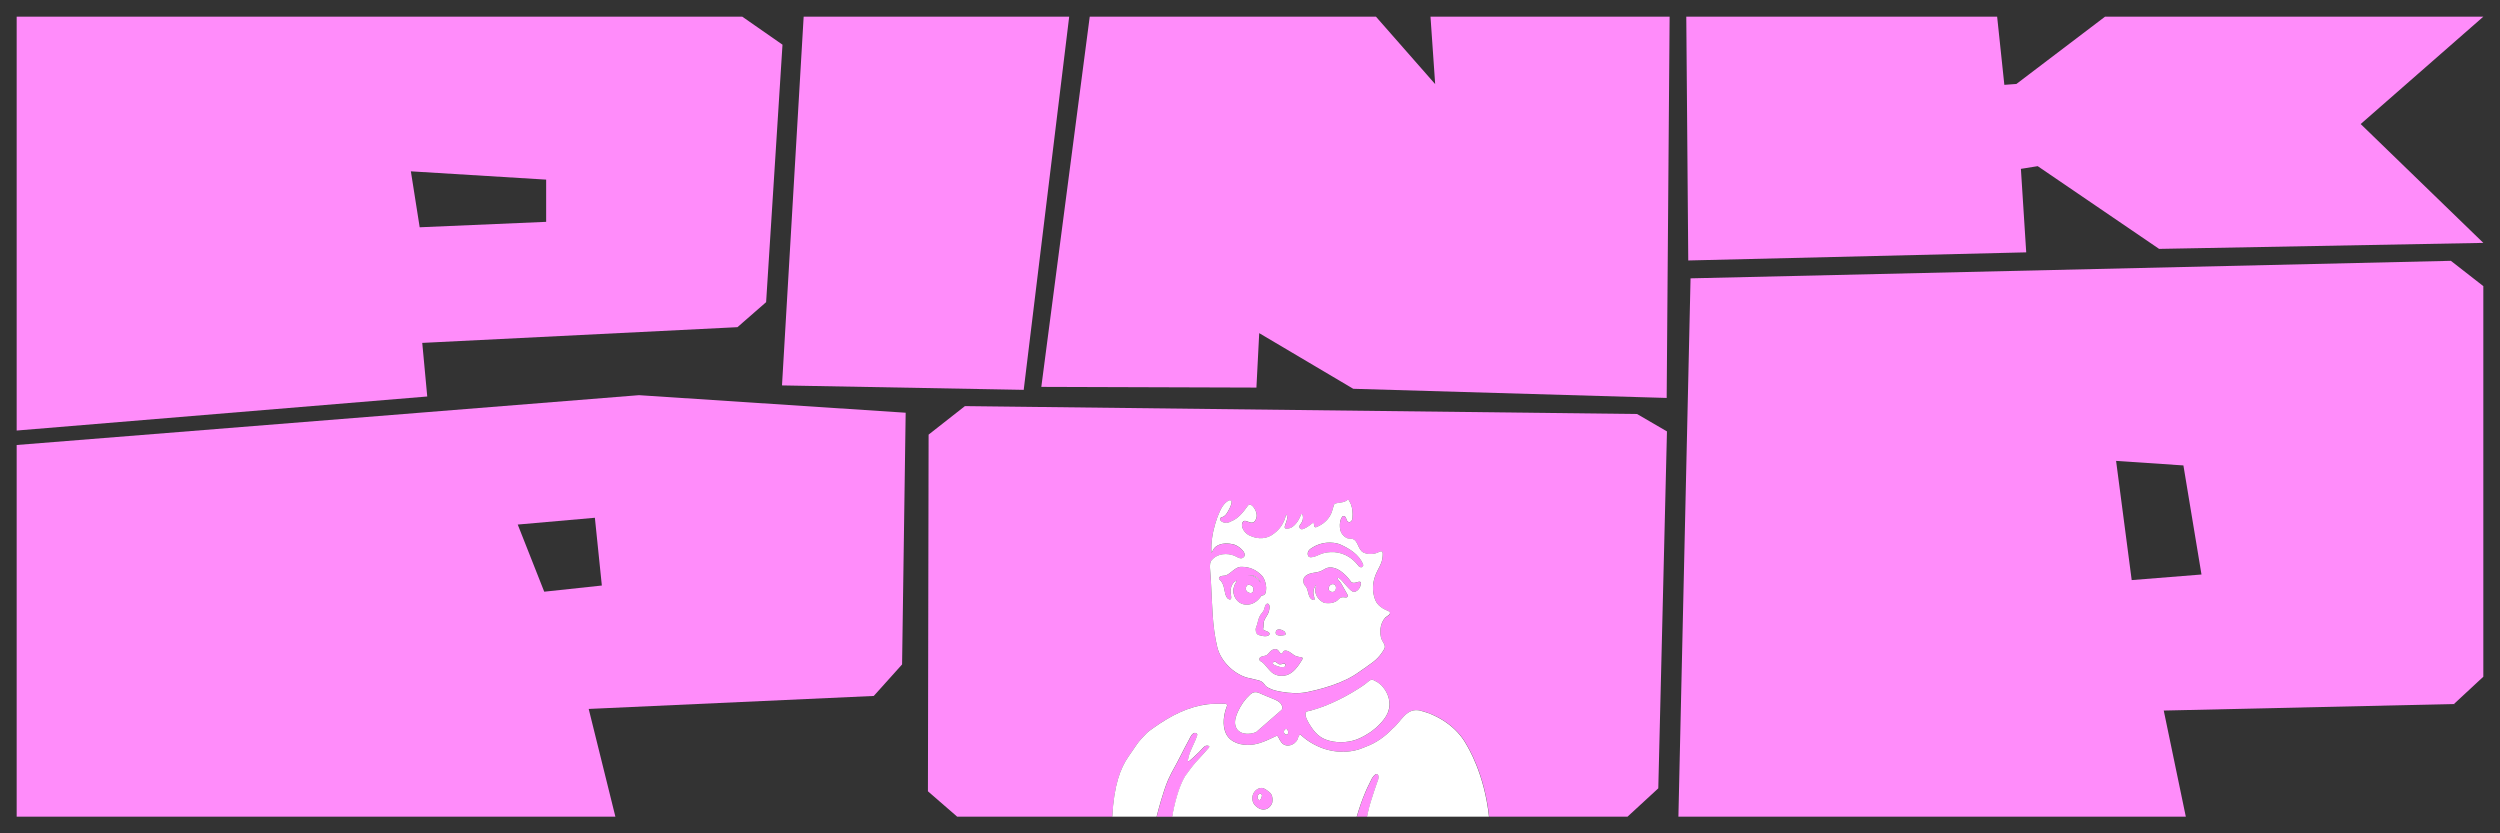 <?xml version="1.0" encoding="UTF-8"?><svg id="uuid-48dab808-5d88-41b1-97ba-7215a3da56fd" xmlns="http://www.w3.org/2000/svg" width="850.39" height="283.46" viewBox="0 0 850.39 283.46"><rect x="0" y="0" width="850.39" height="283.46" fill="#333333" stroke="none"/><defs><style>.uuid-799d1784-fd15-4e97-9ece-3c38cec3c2f6{fill:#fff;}.uuid-97bc080e-fda2-4249-8aa6-f280b00ea83c{fill:#ff8cfa;}</style></defs><polygon class="uuid-97bc080e-fda2-4249-8aa6-f280b00ea83c" points="273.37 5.67 266 131.1 348.22 132.61 363.69 5.67 273.37 5.67"/><polygon class="uuid-97bc080e-fda2-4249-8aa6-f280b00ea83c" points="428.33 113.32 460.32 132.25 566.93 135.36 567.93 5.67 486.59 5.67 488.18 28.61 468.04 5.67 370.68 5.67 354.21 131.6 427.38 131.84 428.33 113.32"/><polygon class="uuid-97bc080e-fda2-4249-8aa6-f280b00ea83c" points="687.42 57.44 693.14 56.52 734.43 84.66 844.72 82.62 803 42.19 844.72 5.67 716.04 5.67 685.89 28.56 681.79 28.86 679.34 5.67 573.6 5.67 574.27 88.6 689.23 85.84 687.42 57.44"/><path class="uuid-97bc080e-fda2-4249-8aa6-f280b00ea83c" d="M575.05,94.69l-4.13,183.11h172.6l-7.51-36.1,98.7-2.22,10.01-9.29V97.33l-11.04-8.61-258.63,5.96h0ZM725.11,197.33l-5.31-40.55,22.9,1.54,6.15,37.1-23.74,1.9h0Z"/><path class="uuid-97bc080e-fda2-4249-8aa6-f280b00ea83c" d="M217.36,134.42L5.67,151.37v126.43h203.66l-9.08-36.65,96.97-4.42,9.63-10.72,1.22-85.62-90.72-5.97h0ZM185.13,201.28l-9.02-22.85,26.24-2.31,2.37,23.05-19.59,2.1h0Z"/><path class="uuid-97bc080e-fda2-4249-8aa6-f280b00ea83c" d="M252.49,5.67H5.67v140.78l139.66-11.58-1.7-18.23,107.22-5.35,9.75-8.51,5.57-87.58-13.67-9.52h-.01ZM185.78,75.46l-43.02,1.85-3-19.03,46.02,2.82v14.37h0Z"/><path class="uuid-97bc080e-fda2-4249-8aa6-f280b00ea83c" d="M429.12,202.58c.5,0,1.17-.17,1.33-.84.83-2.36-.5-5.38-1.34-6.06-1.84-1.85-4.01-2.86-6.68-2.86-1.5-.09-2.66,1.01-3.76,1.86-.54.42-1.11.85-1.77,1.06-.35.11-.67.07-1.01.12-.83.13-1.76.62-.94,1.38.7.66,1.05,1.42,1.31,2.35.34,1.2.46,4.21,2.17,4.33.83-.17,0-2.02.17-3.36.17-1.18.83-2.69,2-3.03.33.17-.5.84-.67,1.51-.18.74-.48,1.2-.43,2.02.06.97.4,1.9.92,2.71.94,1.44,2.63,2.11,4.31,1.89,1.91-.25,3.35-1.52,4.38-3.07h0ZM428.78,198.21c-.33-.67-1.84-2.69-4.34-2.52,2.84-.34,4.01,1.51,4.34,2.52ZM426.28,201.07c-.17.5-.5.67-1,.67-.67-.17-1.5-.5-1.5-1.51,0-.67.33-1.18.83-1.35.33,0,.83.17,1.17.34.67.5.67,1.35.5,1.85Z"/><path class="uuid-97bc080e-fda2-4249-8aa6-f280b00ea83c" d="M430.66,216.41c.39-.05.81-.21,1.02-.45.22-.25.23-.58-.21-.95-.23-.19-1.96-.7-1.86-.99.26-.81.11-1.65.27-2.47.26-1.31,1.35-2.22,1.7-3.53.17-.64.47-1.82.02-2.41-.52-.7-1.1,0-1.28.5-.32.89-.29,1.55-.98,2.28-.69.74-1.09,1.62-1.36,2.58-.14.49-.28,1.06-.42,1.58-.15.52-.47,1.1-.47,1.64,0,.84.33,1.68,1.17,1.85.8.16,1.54.47,2.38.37h.02Z"/><path class="uuid-97bc080e-fda2-4249-8aa6-f280b00ea83c" d="M436.96,216.04c.68-.17.2-1.11-.13-1.32-.44-.29-1.1-.6-1.63-.64-.53-.05-1.03.2-1.2.73-.53,1.71,2,1.48,2.96,1.24h0Z"/><path class="uuid-97bc080e-fda2-4249-8aa6-f280b00ea83c" d="M430.94,268.8c-.38-.26-.77-.52-1.2-.68-.31-.11-.64-.13-.96-.09-.73.1-1.43.55-1.91,1.08-.7.77-1,1.84-.88,2.86.13,1.1.71,1.93,1.6,2.58.77.56,1.61.94,2.58.79,1.25-.2,2.27-1.25,2.61-2.44.12-.83.09-1.78-.26-2.55-.32-.69-.98-1.15-1.58-1.56h0ZM429.23,270.78c-.07.31-.26,1.07-.61,1.29-.16.11-.36.09-.6-.14-.15-.15-.22-.36-.24-.57-.03-.28,0-.59.13-.85.13-.25.37-.45.65-.5.51-.08.77.31.66.76h0Z"/><path class="uuid-97bc080e-fda2-4249-8aa6-f280b00ea83c" d="M407,259.03c.16-.18.33-.37.5-.55,1.26-1.35,2.49-2.72,3.7-4.12.09-.1.18-.21.19-.35.02-.28-.4-.34-.6-.37-.6-.09-1.06.26-1.45.66-.47.49-.93.99-1.4,1.48-.56.58-1.14,1.14-1.75,1.68-.31.28-.62.55-.94.81-.25.2-.61.63-.94.68-.09.01-.18-.02-.22-.1-.02-.04-.01-.09,0-.14.4-3.03,2.2-5.59,3.13-8.45,0-.02.01-.04.02-.05.04-.13.08-.27.06-.4-.06-.39-.66-.56-.99-.48-.96.24-1.47,1.65-1.9,2.43-1.84,3.33-3.44,6.79-5.32,10.1-.4.7-.76,1.41-1.1,2.14-.18.33-.36.71-.53,1.11-.12.25-.22.49-.28.65-1.6,3.88-3.19,9.94-3.72,12.05h5.33c.62-3.94,2.2-10.19,4.37-13.78,1.22-1.71,2.46-3.42,3.86-4.99h-.02Z"/><path class="uuid-97bc080e-fda2-4249-8aa6-f280b00ea83c" d="M467.54,268.86c.29-.84.58-1.69.87-2.53.27-.77.77-1.7.48-2.54-.08-.24-.27-.46-.52-.49-.07,0-.13,0-.2.01-.09.02-.17.06-.24.1-1.11.69-1.65,2.31-2.22,3.41-.42.81-.81,1.64-1.16,2.48-1.39,3.28-2.04,5.29-3.01,8.49h3.52c.07-.38.14-.75.22-1.13.57-2.64,1.4-5.26,2.27-7.81h0Z"/><path class="uuid-97bc080e-fda2-4249-8aa6-f280b00ea83c" d="M462.21,197.9c-.77.13-1.77.67-2.49.14-.13-.09-.23-.22-.32-.35-.03-.04-.06-.09-.09-.13-.9-1.27-2.09-2.45-3.36-3.33-1.49-1.03-3.6-1.72-5.28-.7-.52.32-1.06.63-1.63.85-.62.24-1.29.32-1.94.42-1.21.19-2.43.46-3.29,1.41-.58.58-.55,1.64-.3,2.37.18.51.71.86.95,1.37.23.49.36,1.02.49,1.54.27,1.07.62,2.54,1.96,2.62.06,0,.14,0,.17-.05.02-.03.02-.06.03-.09.06-.54-.14-1.06-.25-1.58-.12-.59-.11-1.2.01-1.79.14-.62.46-1.09.75-1.65.1.25-.03.55-.08.79-.12.6-.26,1.16-.11,1.77.12.47.29.94.53,1.36.5.9,1.28,1.61,2.19,2.07.43.22,1.1.23,1.57.25.58.02,1.16-.04,1.72-.2.55-.16,1.08-.41,1.51-.79.36-.31.67-.73,1.13-.9.48-.18.99-.16,1.49-.08.17.03.35.04.51,0,.42-.13.47-.64.25-.96-.46-.81-.91-1.63-1.37-2.44-.37-.66-.71-1.35-1.19-1.94-.12-.15-1.11-1.15-.75-1.3.4-.18,1.26.73,1.47.97l1,1.18c.83.84,1.67,2.02,2.67,2.52.83.34,2-.5,2.5-1.68.23-.64.65-1.85-.45-1.66h0ZM453.67,201.28c-.12.05-.25.08-.38.08-.24,0-.48-.05-.7-.15-.16-.07-.31-.16-.42-.29-.41-.5-.26-1.26.12-1.71.35-.4.99-.67,1.5-.43.95.44.77,2.12-.13,2.49h.01Z"/><path class="uuid-97bc080e-fda2-4249-8aa6-f280b00ea83c" d="M455.99,185.26c-1.42-.64-3.22-.77-4.75-.63-1.62.15-3.2.67-4.59,1.52-.59.36-1.32.76-1.62,1.41-.11.23-.17.49-.18.74-.02.46.13,1.04.6,1.2.44.16.98.03,1.42-.07.62-.14,1.21-.41,1.78-.68,1.33-.63,2.63-.87,4.1-.93.84-.04,1.68.03,2.51.2,1.65.33,3.22,1.06,4.55,2.1.04.03.08.06.12.1.49.39.94.83,1.36,1.29.18.2.39.44.56.66.3.4.54.74,1.08.81.58.08.97-.43.75-.98-1.33-3.37-4.67-5.38-7.68-6.73h-.01Z"/><path class="uuid-97bc080e-fda2-4249-8aa6-f280b00ea83c" d="M556.84,140.83l-228.62-2.69-12.35,9.7-.23,121.32,9.95,8.64h52.78c.56-10.84,2.85-16.58,5.39-20.28,2.67-3.88,2.4-3.5,3.05-4.43s2.14-2.57,3.31-3.74c.61-.6,1.77-1.39,2.47-1.89,1.4-1,2.83-1.95,4.31-2.82,2.92-1.73,6.02-3.19,9.29-4.14,1.51-.43,3.05-.76,4.61-.94,1.71-.2,3.42-.17,5.14-.17.39,0,1.5-.12,1.5.5,0,.14-.05.27-.1.4-1.08,2.73-1.58,6.32-.36,9.08.21.48.48.93.81,1.33,2.07,2.53,5.94,3.05,8.96,2.49,1.01-.19,1.99-.49,2.94-.85,1.59-.61,3.11-1.38,4.66-2.08.3-.14.9,1.28,1.07,1.56.32.54.7,1.06,1.24,1.39.55.34,1.22.44,1.86.36.65-.09,1.3-.36,1.81-.78.43-.35.85-.79,1.06-1.31.21-.5.28-1.06.66-1.48.05-.06.11-.11.19-.12.11-.02.2.06.28.13.5.44.98.88,1.51,1.28.63.48,1.29.93,1.96,1.34,1.34.82,2.77,1.49,4.26,2,2.97,1.02,6.16,1.36,9.27.89.91-.14,1.81-.34,2.69-.6.92-.28,1.76-.69,2.65-1.02,3.17-1.18,6.34-3.36,8.85-6.06,3-2.36,4.67-7.4,9.68-6.06,6.01,1.51,12.18,5.55,15.35,11.27.59,1.04,6.21,9.94,7.81,24.74h47.07l10.46-9.63,2.95-121.41-10.17-5.92h-.02ZM435.96,241.45l-8.68,7.57c-2.47,1.05-6.37.88-7.07-2.3-.35-1.57.24-3.25.88-4.68.99-2.17,2.34-4.13,4.1-5.75.46-.43,1.02-.79,1.65-.85,1.01-.09,2.09.58,3,.95,1.09.45,2.19.89,3.28,1.34.78.32,1.58.65,2.2,1.22.59.55,1.27,1.75.64,2.49h0ZM437.98,249.74c-.14.12-.33.16-.52.15-.05,0-.11,0-.15-.03h-.01s-.08-.06-.12-.1c-.08-.08-.16-.16-.24-.24-.41-.41-.21-1.31.35-1.5.25-.06.51,0,.66.22.11.17.15.38.19.58.03.16.05.32.04.48-.01.16-.07.33-.19.43h-.01ZM472.23,242.06c-.38,1.04-.97,2-1.66,2.88-.39.5-.81.97-1.24,1.42-1.91,2-4.26,3.6-6.77,4.76-3.13,1.45-6.93,1.73-10.27.89-1.06-.27-2.1-.68-3.02-1.28-1.38-.9-2.45-2.19-3.34-3.56-.43-.67-.85-1.36-1.21-2.08-.24-.48-.48-.98-.58-1.51-.06-.32-.09-.67-.02-.99.04-.18.12-.35.27-.45.12-.09.27-.13.42-.17,1.42-.35,2.8-.74,4.18-1.22,1.61-.57,3.19-1.21,4.74-1.93,2.75-1.26,5.43-2.72,7.99-4.33.91-.58,1.81-1.17,2.69-1.8.61-.44,1.12-1.01,1.8-1.35.13-.07.28-.13.43-.13.33,0,.69.21.98.35.33.15.65.33.95.53.6.39,1.15.86,1.63,1.39,2.08,2.27,3.11,5.63,2.04,8.6v-.02ZM471.17,210.16c-1.84,2.02-2,5.38-1.17,7.4.35.85,1.09,1.56,1.06,2.54-.01.52-.33.93-.59,1.35-.69,1.13-1.52,2.13-2.5,3.02-.91.82-1.93,1.5-2.93,2.21-.32.32-.8.57-1.17.83l-1.22.86c-.73.52-1.47,1.02-2.24,1.49-1.51.9-3.1,1.67-4.73,2.34-3.52,1.43-7.27,2.46-10.99,3.23-2.87.6-5.95.4-8.83-.09-1.54-.27-3.13-.59-4.49-1.39-.31-.19-.68-.4-.92-.69-.15-.18-.27-.39-.43-.58-.23-.27-.48-.53-.77-.73-.51-.35-1.12-.5-1.72-.64-1.15-.26-2.29-.5-3.43-.8-4.51-1.35-8.85-5.55-10.01-10.26-.91-3.66-1.33-7.43-1.6-11.19-.26-3.75-.35-7.51-.58-11.26-.09-1.45-.2-2.91-.3-4.36-.07-1.04-.13-2.43.81-3.14,1.83-2.03,5.07-2.2,7.48-1.24.64.26,1.22.72,1.9.86.29.06.59.05.86-.09,1.46-.75.46-2.22-.38-3.01-.89-.84-2.11-1.62-3.35-1.74-1.9-.44-4.54-.19-5.89,1.4-.24.28-.39.62-.56.95-.08.14-.4.53-.38.69-.23-3.43.35-6.93,1.35-10.21.41-1.33.89-2.63,1.46-3.89.27-.59.54-1.18.91-1.71.62-.89,1.32-1.72,2.37-2.11.09-.03.19-.06.28-.02.15.07.37.16.44.32.05.12.04.25.03.38-.11,1.04-.69,2.11-1.19,3.02-.46.84-.99,1.7-1.97,2.01-.13.04-.27.07-.39.13-.45.21-.44.83-.12,1.15.67.67,2.17,1.01,3.5.17,2.49-.97,4.16-3.18,5.67-5.28.08-.12.17-.23.29-.31.25-.17.6-.12.86.03.36.21.68.56.92.9.89,1.28,1.4,2.9.51,4.33-.13.22-.3.42-.5.56-.78.55-1.81-.08-2.59-.31-.98-.28-1.37.32-1.48,1.25,0,1.51,1.17,2.86,2.34,3.53,2.34,1.18,5.01,1.51,7.51.17,3-1.85,4.51-4.21,5.17-7.23,1.67,1.68-2.67,5.72,1.17,4.71,1.05-.28,1.99-1.27,2.6-2.12.33-.47.62-.98.87-1.5.13-.27.25-.54.37-.81.05-.13.13-.42.29-.44.19-.02.31.28.35.42.25.97.04,2.05-.57,2.85-.16.21-.35.41-.46.66-.19.43-.05,1.03.38,1.22.45.21.93-.06,1.33-.24,1-.46,1.81-1.17,2.7-1.8.08-.06.18-.12.27-.08.1.04.13.15.15.26.05.3.05.62.15.91.05.13.12.26.25.32.28.13.78-.18,1.04-.29.33-.15.66-.32.97-.51.62-.37,1.2-.82,1.71-1.33.69-.69,1.27-1.49,1.69-2.36.47-.96.62-2,.99-3,.06-.15.12-.3.23-.41.12-.11.28-.17.43-.21.64-.18,1.32-.23,1.98-.34.66-.12,1.33-.31,1.85-.73.11-.09.25-.21.39-.17.19.05.35.43.45.59.17.29.32.6.45.91.61,1.5.68,3.13.54,4.72-.04.49-.22,1.02-.64,1.28-.6.37-1.12-.09-1.33-.65-.12-.32-.19-.66-.38-.94s-.57-.47-.88-.32c-.14.07-.24.2-.33.33-.68,1.02-.78,2.29-.71,3.48.08,1.24.5,2.22,1.46,3.04.39.33.87.66,1.39.74.56.08,1.11-.02,1.65.22.71.31,1.16,1.01,1.49,1.71.4.84.75,1.69,1.39,2.38.62.66,1.74.9,2.62.96.64.04,1.29-.02,1.92-.16.28-.06.56-.13.82-.24.41-.16.74-.46,1.2-.5.14,0,.3,0,.41.09.3.24.23.85.22,1.18-.02.5-.07.99-.17,1.48-.35,1.76-1.38,3.2-2.07,4.82-1.01,2.36-1.38,4.73-.82,7.26.28,1.27.69,2.44,1.6,3.39.84.87,1.91,1.49,3.02,1.94.2.08.4.16.57.29,1.18.87-.84,1.68-1.3,2.18v-.03Z"/><path class="uuid-97bc080e-fda2-4249-8aa6-f280b00ea83c" d="M442.8,223.61s-.1-.02-.17-.03c-.57-.06-1.19-.2-1.74-.38-.57-.19-1-.56-1.48-.91-.46-.35-.96-.7-1.51-.88-.24-.08-.5-.14-.76-.11-.38.04-.64.18-.77.54-.14.38-.38.71-.79.38-.43-.34-.64-.95-1.12-1.25-.62-.39-1.49-.09-2.02.31-.57.43-.94,1.08-1.5,1.5-.71.54-2.64.29-2.57,1.48,0,.15.05.29.13.41.19.26.57.36.81.56.24.19.46.39.67.61.46.48.88,1,1.31,1.51.75.89,1.5,1.74,2.61,2.17,1.19.46,2.52.5,3.74.14,1.13-.34,2.08-1.07,2.87-1.92.54-.57,1.02-1.2,1.47-1.86.25-.37.47-.77.73-1.14.13-.19.28-.39.32-.63.05-.31-.03-.45-.24-.5h.01ZM436.14,226.94c-.65,0-1.26-.22-1.86-.45-.16-.06-.33-.12-.49-.18-.43-.15-1.1-.54-.65-1.07.37-.44.87-.06,1.22.19.17.13.33.28.51.39.27.18.46.13.76.13.5,0,1.34-.67,1.67.17.08.67-.63.81-1.15.8v.02Z"/><path class="uuid-799d1784-fd15-4e97-9ece-3c38cec3c2f6" d="M425.78,199.22c-.33-.17-.83-.34-1.17-.34-.5.17-.83.67-.83,1.35,0,1.01.83,1.35,1.5,1.51.5,0,.83-.17,1-.67s.17-1.35-.5-1.85Z"/><path class="uuid-799d1784-fd15-4e97-9ece-3c38cec3c2f6" d="M435.62,225.97c-.3,0-.48.04-.76-.13-.18-.12-.34-.27-.51-.39-.35-.25-.84-.63-1.22-.19-.45.53.22.91.65,1.07.16.06.33.12.49.18.6.22,1.21.44,1.86.45.52,0,1.23-.13,1.15-.8-.33-.84-1.17-.17-1.67-.17v-.02Z"/><path class="uuid-799d1784-fd15-4e97-9ece-3c38cec3c2f6" d="M428.78,198.21c-.33-1.01-1.5-2.86-4.34-2.52,2.5-.17,4.01,1.85,4.34,2.52Z"/><path class="uuid-799d1784-fd15-4e97-9ece-3c38cec3c2f6" d="M468.56,232.07c-.3-.2-.62-.38-.95-.53-.29-.13-.66-.36-.98-.35-.15,0-.29.06-.43.13-.68.34-1.19.91-1.8,1.35-.87.63-1.77,1.23-2.69,1.8-2.56,1.62-5.23,3.07-7.99,4.33-1.55.71-3.13,1.36-4.74,1.93-1.38.48-2.76.88-4.18,1.22-.15.04-.3.07-.42.17-.14.11-.23.28-.27.45-.07.32-.04.67.02.99.11.53.34,1.03.58,1.51.35.72.77,1.41,1.21,2.08.89,1.37,1.96,2.66,3.34,3.56.92.6,1.96,1.01,3.02,1.28,3.34.85,7.14.56,10.27-.89,2.51-1.16,4.86-2.76,6.77-4.76.43-.45.85-.92,1.24-1.42.69-.88,1.28-1.83,1.66-2.88,1.07-2.97.04-6.33-2.04-8.6-.48-.53-1.03-1-1.63-1.39v.02Z"/><path class="uuid-799d1784-fd15-4e97-9ece-3c38cec3c2f6" d="M433.12,237.74c-1.09-.45-2.19-.89-3.28-1.34-.91-.37-1.99-1.05-3-.95-.63.06-1.18.42-1.65.85-1.76,1.62-3.11,3.58-4.1,5.75-.65,1.42-1.23,3.1-.88,4.68.71,3.18,4.6,3.35,7.07,2.3l8.68-7.57c.63-.74-.05-1.94-.64-2.49-.62-.57-1.42-.91-2.2-1.22h0Z"/><path class="uuid-799d1784-fd15-4e97-9ece-3c38cec3c2f6" d="M428.56,270.02c-.28.04-.52.25-.65.5s-.16.57-.13.85c.02.21.09.42.24.57.23.24.43.25.6.14.35-.22.54-.98.61-1.29.1-.46-.15-.84-.66-.76h0Z"/><path class="uuid-799d1784-fd15-4e97-9ece-3c38cec3c2f6" d="M483.36,241.78c-5.01-1.35-6.68,3.7-9.68,6.06-2.5,2.69-5.67,4.88-8.85,6.06-.89.33-1.74.75-2.65,1.02-.88.27-1.78.47-2.69.6-3.11.46-6.3.12-9.27-.89-1.49-.51-2.91-1.19-4.26-2-.68-.41-1.33-.86-1.96-1.34-.53-.4-1.01-.84-1.51-1.28-.08-.07-.18-.15-.28-.13-.08,0-.14.07-.19.12-.38.42-.45.97-.66,1.48-.22.52-.64.95-1.06,1.31-.5.41-1.16.69-1.81.78-.64.09-1.31-.02-1.86-.36-.54-.33-.92-.86-1.24-1.39-.16-.27-.76-1.7-1.07-1.56-1.55.7-3.07,1.48-4.66,2.08-.95.36-1.93.67-2.94.85-3.02.56-6.89.04-8.96-2.49-.33-.4-.6-.86-.81-1.33-1.23-2.76-.72-6.35.36-9.08.05-.13.1-.26.1-.4,0-.62-1.1-.5-1.5-.5-1.72,0-3.43-.04-5.14.17-1.56.19-3.1.51-4.61.94-3.27.94-6.37,2.4-9.29,4.14-1.48.88-2.91,1.82-4.31,2.82-.7.5-1.86,1.29-2.47,1.89-1.17,1.17-2.67,2.8-3.31,3.74s-.38.55-3.05,4.43c-2.54,3.7-4.83,9.44-5.39,20.28h15.08c.53-2.1,2.12-8.16,3.72-12.05.06-.16.16-.4.28-.65.18-.41.36-.78.53-1.11.34-.73.7-1.44,1.1-2.14,1.88-3.31,3.48-6.77,5.32-10.1.43-.78.94-2.19,1.9-2.43.33-.08.93.1.99.48.02.13-.02.27-.06.4,0,.02-.01.04-.02.05-.93,2.86-2.73,5.42-3.13,8.45,0,.05-.01.1,0,.14.03.08.13.12.22.1.33-.05.69-.47.94-.68.32-.26.63-.53.94-.81.6-.54,1.18-1.1,1.75-1.68.47-.49.92-.99,1.4-1.48.4-.41.85-.75,1.45-.66.2.03.62.09.6.37,0,.13-.1.24-.19.35-1.2,1.4-2.44,2.77-3.7,4.12-.17.18-.33.36-.5.55-1.4,1.58-2.63,3.28-3.86,4.99-2.18,3.58-3.75,9.84-4.37,13.78h62.76c.97-3.2,1.63-5.21,3.01-8.49.36-.84.74-1.67,1.16-2.48.57-1.1,1.12-2.72,2.22-3.41.07-.05.16-.08.24-.1.07-.02.13-.02.2-.01.25.03.44.25.52.49.29.84-.22,1.77-.48,2.54-.29.84-.59,1.68-.87,2.53-.87,2.56-1.7,5.17-2.27,7.81-.08.37-.15.75-.22,1.13h41.48c-1.6-14.8-7.22-23.7-7.81-24.74-3.17-5.72-9.35-9.76-15.35-11.27h.04ZM432.79,272.91c-.34,1.2-1.36,2.25-2.61,2.44-.98.15-1.81-.23-2.58-.79-.89-.64-1.48-1.47-1.6-2.58-.12-1.03.19-2.09.88-2.86.48-.53,1.18-.98,1.91-1.08.32-.04.64-.02.96.09.44.15.82.42,1.2.68.6.41,1.26.87,1.58,1.56.36.77.38,1.72.26,2.55h0Z"/><path class="uuid-799d1784-fd15-4e97-9ece-3c38cec3c2f6" d="M437.95,248.23c-.15-.23-.41-.29-.66-.22-.56.19-.77,1.09-.35,1.5.08.08.16.16.24.24.04.04.07.07.12.1h.01s.1.03.15.03c.18,0,.38-.03.52-.15.12-.11.18-.27.19-.43.01-.16-.01-.32-.04-.48-.03-.2-.07-.41-.19-.58h.01Z"/><path class="uuid-799d1784-fd15-4e97-9ece-3c38cec3c2f6" d="M453.8,198.78c-.51-.24-1.15.02-1.5.43-.39.45-.53,1.21-.12,1.71.11.13.26.22.42.29.22.1.46.16.7.15.13,0,.26-.03.38-.08.9-.37,1.08-2.05.13-2.49h-.01Z"/><path class="uuid-799d1784-fd15-4e97-9ece-3c38cec3c2f6" d="M472.47,207.98c-.17-.13-.38-.21-.57-.29-1.11-.45-2.18-1.07-3.02-1.94-.92-.95-1.32-2.13-1.6-3.39-.55-2.53-.19-4.89.82-7.26.7-1.62,1.72-3.06,2.07-4.82.1-.49.15-.98.17-1.48.01-.33.07-.94-.22-1.18-.11-.09-.27-.1-.41-.09-.46.04-.79.34-1.2.5-.27.11-.54.18-.82.24-.63.14-1.28.2-1.92.16-.88-.06-2-.3-2.62-.96-.65-.68-1-1.54-1.39-2.38-.33-.7-.78-1.4-1.49-1.71-.55-.24-1.09-.13-1.65-.22-.52-.08-1-.41-1.39-.74-.95-.82-1.38-1.81-1.46-3.04-.08-1.2.02-2.46.71-3.48.09-.13.19-.26.33-.33.3-.15.68.04.88.32.19.28.26.62.38.94.21.56.73,1.01,1.33.65.42-.26.6-.78.64-1.28.13-1.59.06-3.22-.54-4.72-.13-.31-.28-.62-.45-.91-.09-.16-.25-.54-.45-.59-.14-.04-.28.08-.39.17-.52.42-1.19.62-1.85.73-.66.12-1.33.16-1.98.34-.16.04-.31.1-.43.21s-.18.26-.23.41c-.37.99-.53,2.04-.99,3-.42.88-1,1.68-1.69,2.36-.51.51-1.09.96-1.71,1.33-.31.19-.64.36-.97.51-.26.12-.76.42-1.04.29-.13-.06-.2-.19-.25-.32-.1-.29-.1-.6-.15-.91-.02-.1-.05-.22-.15-.26-.09-.04-.19.03-.27.08-.89.64-1.7,1.34-2.7,1.8-.41.19-.89.45-1.33.24-.43-.2-.57-.79-.38-1.22.11-.24.3-.44.46-.66.61-.8.82-1.88.57-2.85-.04-.14-.16-.44-.35-.42-.16.02-.23.32-.29.44-.11.27-.24.54-.37.81-.25.52-.53,1.02-.87,1.5-.61.85-1.54,1.85-2.6,2.12-3.84,1.01.5-3.03-1.17-4.71-.67,3.03-2.17,5.38-5.17,7.23-2.5,1.35-5.17,1.01-7.51-.17-1.17-.67-2.34-2.02-2.34-3.53.1-.94.49-1.54,1.48-1.25.79.23,1.81.86,2.59.31.21-.15.37-.35.5-.56.88-1.43.38-3.05-.51-4.33-.23-.34-.56-.69-.92-.9-.26-.15-.61-.2-.86-.03-.12.08-.2.2-.29.31-1.51,2.1-3.17,4.32-5.67,5.28-1.33.84-2.84.5-3.5-.17-.32-.32-.33-.94.12-1.15.12-.06.26-.09.39-.13.97-.3,1.5-1.16,1.97-2.01.5-.91,1.08-1.97,1.19-3.02.01-.13.02-.26-.03-.38-.07-.16-.29-.25-.44-.32-.09-.04-.19,0-.28.02-1.04.39-1.75,1.22-2.37,2.11-.37.53-.64,1.12-.91,1.71-.58,1.26-1.06,2.56-1.46,3.89-1,3.27-1.58,6.78-1.35,10.21-.01-.16.31-.54.38-.69.17-.32.32-.66.56-.95,1.35-1.58,4-1.84,5.89-1.4,1.24.11,2.47.9,3.35,1.74.84.79,1.84,2.25.38,3.01-.27.14-.56.15-.86.09-.68-.14-1.26-.6-1.9-.86-2.41-.96-5.65-.79-7.48,1.24-.93.71-.87,2.1-.81,3.14.09,1.45.21,2.91.3,4.36.23,3.75.32,7.51.58,11.26.26,3.75.69,7.53,1.6,11.19,1.17,4.71,5.51,8.92,10.01,10.26,1.14.3,2.29.53,3.43.8.6.14,1.21.29,1.72.64.29.2.54.46.77.73.16.18.28.39.43.58.23.29.6.5.92.69,1.36.8,2.95,1.13,4.49,1.39,2.88.5,5.96.69,8.83.09,3.72-.77,7.47-1.8,10.99-3.23,1.63-.66,3.22-1.43,4.73-2.34.77-.46,1.5-.97,2.24-1.49l1.22-.86c.37-.26.85-.51,1.17-.83,1-.71,2.02-1.39,2.93-2.21.98-.89,1.8-1.89,2.5-3.02.26-.42.57-.84.59-1.35.02-.98-.71-1.69-1.06-2.54-.83-2.02-.67-5.38,1.17-7.4.45-.5,2.47-1.31,1.3-2.18v.03ZM434,214.81c.16-.53.67-.78,1.2-.73s1.2.35,1.63.64c.33.22.8,1.15.13,1.32-.96.24-3.49.47-2.96-1.24h0ZM420.42,203.77c-.53-.81-.87-1.74-.92-2.71-.05-.82.25-1.28.43-2.02.17-.67,1-1.35.67-1.51-1.17.34-1.84,1.85-2,3.03-.17,1.35.67,3.2-.17,3.36-1.71-.12-1.82-3.13-2.17-4.33-.26-.92-.61-1.69-1.31-2.35-.82-.77.11-1.26.94-1.38.35-.05.67,0,1.01-.12.66-.21,1.23-.64,1.77-1.06,1.1-.86,2.26-1.96,3.76-1.86,2.67,0,4.84,1.01,6.68,2.86.83.67,2.17,3.7,1.34,6.06-.17.67-.83.84-1.33.84-1.03,1.56-2.47,2.82-4.38,3.07-1.69.22-3.37-.44-4.31-1.89h0ZM427.11,214.19c0-.54.32-1.12.47-1.64s.29-1.09.42-1.58c.27-.96.67-1.85,1.36-2.58.69-.73.66-1.39.98-2.28.18-.5.76-1.19,1.28-.5.44.6.14,1.78-.02,2.41-.35,1.31-1.44,2.22-1.7,3.53-.16.82-.01,1.67-.27,2.47-.1.29,1.64.8,1.86.99.44.37.43.7.21.95-.22.24-.63.41-1.02.45-.84.1-1.58-.21-2.38-.37-.83-.17-1.17-1.01-1.17-1.85h-.02ZM443.04,224.11c-.04.24-.18.44-.32.63-.26.37-.47.77-.73,1.14-.45.65-.93,1.28-1.47,1.86-.8.84-1.75,1.58-2.87,1.92-1.22.36-2.56.32-3.74-.14-1.11-.43-1.86-1.29-2.61-2.17-.43-.51-.85-1.03-1.31-1.51-.21-.22-.43-.42-.67-.61-.25-.2-.62-.3-.81-.56-.09-.12-.13-.26-.13-.41-.07-1.19,1.86-.94,2.57-1.48.56-.42.93-1.08,1.5-1.5.54-.4,1.4-.71,2.02-.31.48.3.68.91,1.12,1.25.41.33.66,0,.79-.38.13-.36.38-.5.77-.54.26-.03.52.03.76.11.55.19,1.04.54,1.51.88.48.35.9.72,1.48.91.54.18,1.17.32,1.74.38.06,0,.12.02.17.03.21.06.29.19.24.5h-.01ZM462.66,199.56c-.5,1.18-1.67,2.02-2.5,1.68-1-.5-1.84-1.68-2.67-2.52l-1-1.18c-.21-.24-1.07-1.15-1.47-.97-.36.16.63,1.15.75,1.3.48.59.81,1.28,1.19,1.94.46.81.9,1.63,1.37,2.44.21.32.16.83-.25.96-.16.05-.34.04-.51,0-.5-.08-1-.1-1.49.08-.46.17-.77.58-1.13.9-.43.38-.96.63-1.51.79-.56.16-1.14.22-1.72.2-.48,0-1.14-.03-1.57-.25-.91-.46-1.69-1.17-2.19-2.07-.24-.43-.41-.89-.53-1.36-.15-.61,0-1.17.11-1.77.05-.25.18-.54.08-.79-.29.55-.61,1.02-.75,1.65-.13.58-.14,1.2-.01,1.79.11.52.31,1.04.25,1.58,0,.03,0,.06-.03.09-.04.05-.11.06-.17.05-1.34-.09-1.69-1.55-1.96-2.62-.13-.52-.26-1.05-.49-1.54-.24-.51-.78-.86-.95-1.37-.25-.73-.27-1.79.3-2.37.86-.95,2.07-1.22,3.29-1.41.66-.1,1.32-.19,1.94-.42.58-.22,1.11-.53,1.63-.85,1.68-1.02,3.79-.33,5.28.7,1.27.89,2.46,2.07,3.36,3.33.03.04.06.09.09.13.09.13.19.26.32.35.72.53,1.72,0,2.49-.14,1.1-.19.68,1.01.45,1.66h0ZM462.91,192.96c-.54-.07-.78-.41-1.08-.81-.17-.23-.38-.46-.56-.66-.42-.46-.88-.9-1.36-1.29-.04-.03-.08-.06-.12-.1-1.33-1.04-2.89-1.76-4.55-2.1-.82-.17-1.67-.23-2.51-.2-1.47.06-2.77.3-4.1.93-.57.27-1.16.54-1.78.68-.44.1-.98.23-1.42.07-.47-.17-.62-.75-.6-1.2.01-.26.07-.51.18-.74.31-.65,1.04-1.05,1.62-1.41,1.39-.85,2.97-1.37,4.59-1.52,1.53-.14,3.33,0,4.75.63,3,1.35,6.34,3.36,7.68,6.73.22.55-.17,1.06-.75.98h.01Z"/></svg>